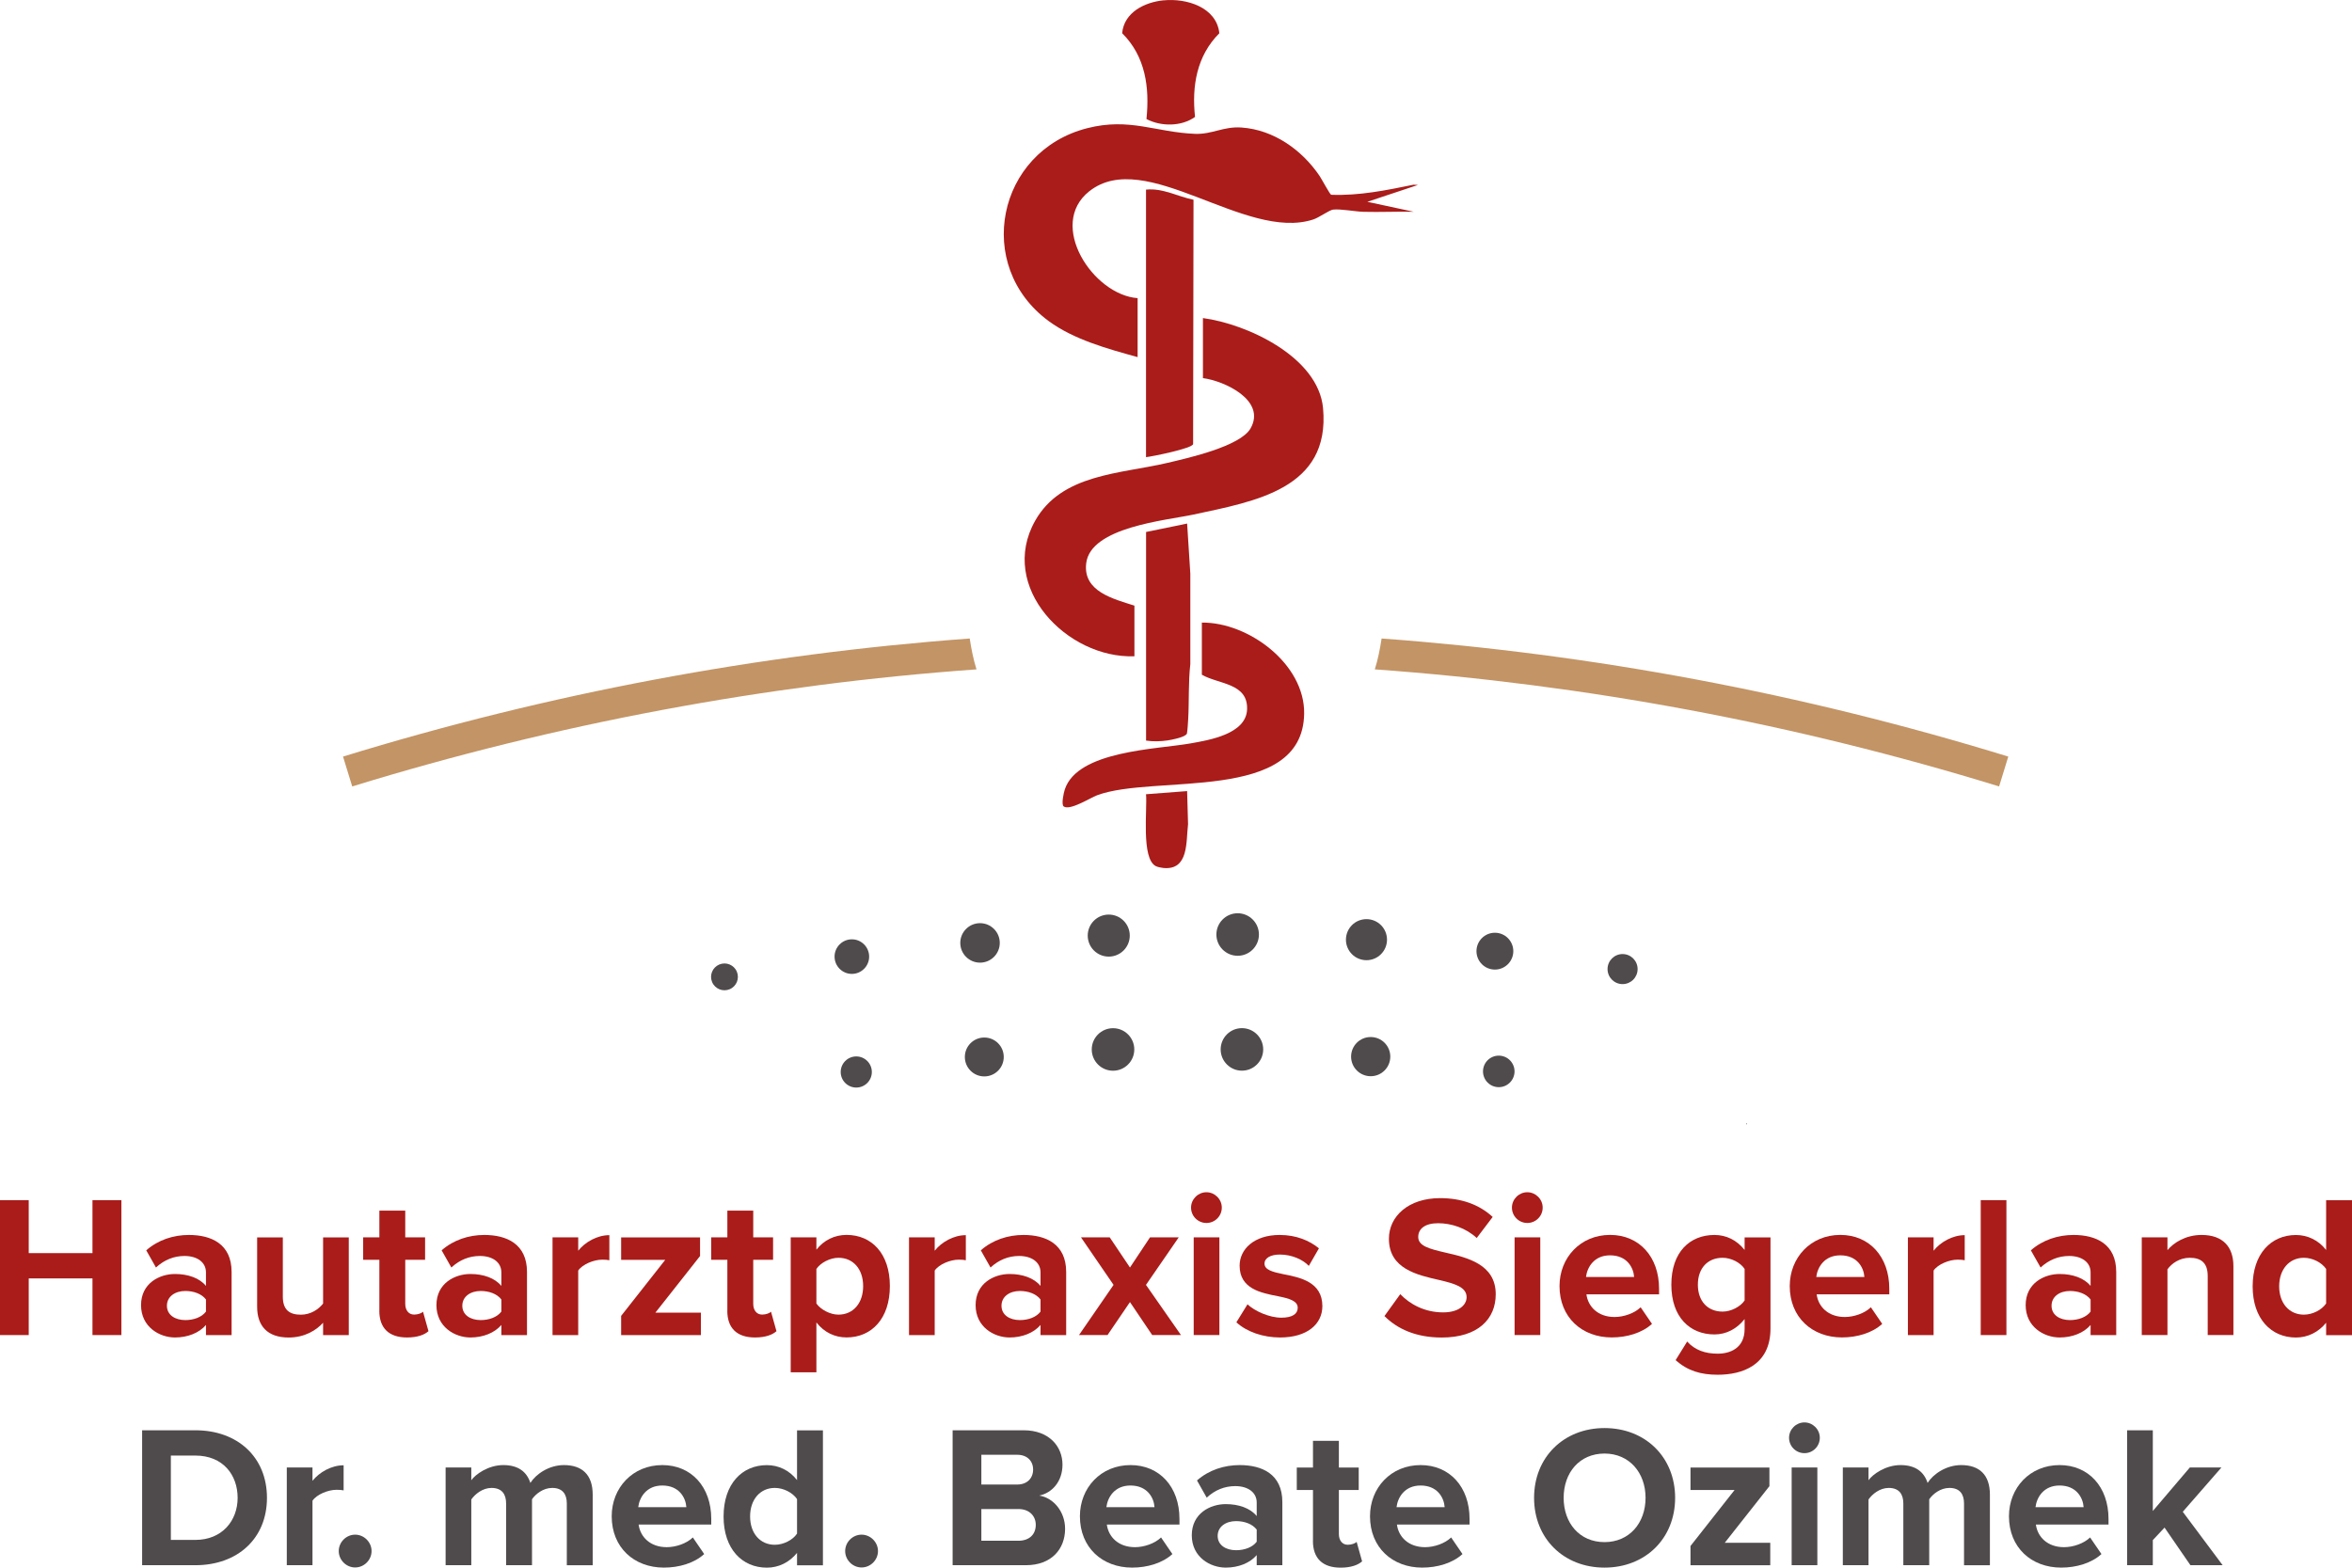 <?xml version="1.0" encoding="UTF-8"?>
<svg xmlns="http://www.w3.org/2000/svg" id="Ebene_1" data-name="Ebene 1" viewBox="0 0 478.93 319.28">
  <defs>
    <style>
      .cls-1 {
        fill: #4f4a4b;
      }

      .cls-2 {
        fill: #c39465;
      }

      .cls-3 {
        fill: #a91c1a;
      }
    </style>
  </defs>
  <g>
    <path class="cls-3" d="M18.83,271.91v-11.54H5.85v11.54H0v-27.48h5.85v10.79h12.98v-10.79h5.89v27.48h-5.89Z"></path>
    <path class="cls-3" d="M41.94,271.91v-2.06c-1.36,1.61-3.71,2.55-6.3,2.55-3.17,0-6.92-2.14-6.92-6.59s3.75-6.34,6.92-6.34c2.64,0,4.99.82,6.3,2.43v-2.76c0-2.02-1.73-3.34-4.37-3.34-2.14,0-4.12.78-5.81,2.35l-1.98-3.5c2.43-2.14,5.56-3.13,8.69-3.13,4.53,0,8.69,1.81,8.69,7.54v12.85h-5.23ZM41.94,264.66c-.87-1.15-2.51-1.73-4.2-1.73-2.06,0-3.75,1.11-3.75,3.01s1.69,2.92,3.75,2.92c1.69,0,3.34-.58,4.2-1.73v-2.47Z"></path>
    <path class="cls-3" d="M65.79,271.91v-2.51c-1.36,1.52-3.75,3.01-7,3.01-4.37,0-6.43-2.39-6.43-6.26v-14.13h5.23v12.07c0,2.76,1.44,3.67,3.67,3.67,2.02,0,3.63-1.11,4.53-2.27v-13.47h5.23v19.9h-5.23Z"></path>
    <path class="cls-3" d="M77.25,266.96v-10.38h-3.3v-4.57h3.3v-5.44h5.27v5.44h4.04v4.57h-4.04v8.98c0,1.24.66,2.18,1.81,2.18.78,0,1.52-.29,1.81-.58l1.11,3.96c-.78.7-2.18,1.28-4.37,1.28-3.67,0-5.64-1.89-5.64-5.44Z"></path>
    <path class="cls-3" d="M102.09,271.91v-2.06c-1.36,1.61-3.71,2.55-6.3,2.55-3.17,0-6.92-2.14-6.92-6.59s3.75-6.34,6.92-6.34c2.64,0,4.98.82,6.3,2.43v-2.76c0-2.02-1.73-3.34-4.37-3.34-2.14,0-4.12.78-5.81,2.35l-1.98-3.5c2.43-2.14,5.56-3.13,8.69-3.13,4.53,0,8.69,1.81,8.69,7.54v12.85h-5.23ZM102.09,264.66c-.87-1.15-2.51-1.73-4.2-1.73-2.06,0-3.75,1.11-3.75,3.01s1.69,2.92,3.75,2.92c1.69,0,3.34-.58,4.2-1.73v-2.47Z"></path>
    <path class="cls-3" d="M112.51,271.91v-19.9h5.23v2.72c1.4-1.77,3.87-3.17,6.34-3.17v5.11c-.37-.08-.86-.12-1.44-.12-1.73,0-4.04.95-4.9,2.22v13.14h-5.23Z"></path>
    <path class="cls-3" d="M126.48,271.91v-3.91l8.98-11.41h-8.98v-4.57h16.07v3.79l-9.1,11.54h9.27v4.57h-16.23Z"></path>
    <path class="cls-3" d="M148.11,266.96v-10.38h-3.29v-4.57h3.29v-5.44h5.27v5.44h4.04v4.57h-4.04v8.98c0,1.24.66,2.18,1.81,2.18.78,0,1.52-.29,1.81-.58l1.11,3.96c-.78.7-2.18,1.28-4.37,1.28-3.67,0-5.64-1.89-5.64-5.44Z"></path>
    <path class="cls-3" d="M166.24,279.49h-5.23v-27.48h5.23v2.51c1.52-1.94,3.71-3.01,6.14-3.01,5.11,0,8.82,3.79,8.82,10.42s-3.71,10.46-8.82,10.46c-2.35,0-4.53-.99-6.14-3.05v10.13ZM170.73,256.17c-1.69,0-3.62.99-4.49,2.27v7.04c.87,1.24,2.8,2.27,4.49,2.27,3.01,0,5.03-2.35,5.03-5.81s-2.02-5.77-5.03-5.77Z"></path>
    <path class="cls-3" d="M185.1,271.91v-19.9h5.23v2.72c1.4-1.77,3.87-3.17,6.34-3.17v5.11c-.37-.08-.87-.12-1.44-.12-1.73,0-4.04.95-4.9,2.22v13.14h-5.23Z"></path>
    <path class="cls-3" d="M211.88,271.91v-2.06c-1.36,1.61-3.71,2.55-6.3,2.55-3.17,0-6.92-2.14-6.92-6.59s3.75-6.34,6.92-6.34c2.64,0,4.98.82,6.3,2.43v-2.76c0-2.02-1.73-3.34-4.37-3.34-2.14,0-4.12.78-5.81,2.35l-1.98-3.5c2.43-2.14,5.56-3.13,8.69-3.13,4.53,0,8.69,1.81,8.69,7.54v12.85h-5.23ZM211.88,264.66c-.87-1.15-2.51-1.73-4.2-1.73-2.06,0-3.75,1.11-3.75,3.01s1.69,2.92,3.75,2.92c1.69,0,3.34-.58,4.2-1.73v-2.47Z"></path>
    <path class="cls-3" d="M234.62,271.91l-4.53-6.72-4.57,6.72h-5.81l7.04-10.22-6.63-9.68h5.85l4.12,6.14,4.08-6.14h5.85l-6.67,9.68,7.13,10.22h-5.85Z"></path>
    <path class="cls-3" d="M242.53,245.95c0-1.73,1.44-3.13,3.13-3.13s3.13,1.4,3.13,3.13-1.4,3.13-3.13,3.13-3.13-1.4-3.13-3.13ZM243.07,271.91v-19.9h5.23v19.9h-5.23Z"></path>
    <path class="cls-3" d="M254.03,265.65c1.44,1.36,4.41,2.72,6.88,2.72,2.27,0,3.34-.78,3.34-2.02,0-1.4-1.73-1.9-4-2.35-3.42-.66-7.83-1.48-7.83-6.22,0-3.34,2.92-6.26,8.16-6.26,3.38,0,6.06,1.15,7.99,2.72l-2.06,3.58c-1.19-1.28-3.46-2.31-5.89-2.31-1.89,0-3.13.7-3.13,1.85,0,1.24,1.57,1.69,3.79,2.14,3.42.66,7.99,1.57,7.99,6.51,0,3.67-3.09,6.39-8.61,6.39-3.46,0-6.8-1.15-8.9-3.09l2.27-3.67Z"></path>
    <path class="cls-3" d="M285.13,263.58c1.94,2.02,4.94,3.71,8.73,3.71,3.21,0,4.78-1.52,4.78-3.09,0-2.06-2.39-2.76-5.56-3.5-4.49-1.03-10.26-2.27-10.26-8.4,0-4.57,3.96-8.28,10.42-8.28,4.37,0,7.99,1.32,10.71,3.83l-3.25,4.29c-2.22-2.06-5.19-3.01-7.87-3.01s-4.04,1.15-4.04,2.8c0,1.85,2.31,2.43,5.48,3.17,4.53,1.03,10.3,2.39,10.3,8.49,0,5.03-3.58,8.82-11,8.82-5.27,0-9.06-1.77-11.66-4.37l3.21-4.45Z"></path>
    <path class="cls-3" d="M307.87,245.95c0-1.73,1.44-3.13,3.13-3.13s3.13,1.4,3.13,3.13-1.4,3.13-3.13,3.13-3.13-1.4-3.13-3.13ZM308.41,271.91v-19.9h5.23v19.9h-5.23Z"></path>
    <path class="cls-3" d="M327.86,251.51c5.93,0,9.97,4.45,9.97,10.96v1.15h-14.79c.33,2.51,2.35,4.61,5.73,4.61,1.85,0,4.04-.74,5.31-1.98l2.31,3.38c-2.02,1.85-5.11,2.76-8.2,2.76-6.06,0-10.63-4.08-10.63-10.46,0-5.77,4.24-10.42,10.3-10.42ZM322.95,260.08h9.8c-.12-1.89-1.44-4.41-4.9-4.41-3.25,0-4.66,2.43-4.9,4.41Z"></path>
    <path class="cls-3" d="M343.55,273.23c1.61,1.77,3.71,2.47,6.22,2.47s5.48-1.11,5.48-5.03v-2.02c-1.57,1.98-3.71,3.13-6.14,3.13-4.99,0-8.78-3.5-8.78-10.13s3.75-10.13,8.78-10.13c2.39,0,4.53,1.03,6.14,3.05v-2.55h5.27v18.54c0,7.58-5.85,9.43-10.75,9.43-3.42,0-6.1-.78-8.57-2.97l2.35-3.79ZM355.25,258.44c-.87-1.32-2.76-2.27-4.49-2.27-2.97,0-5.03,2.06-5.03,5.48s2.06,5.48,5.03,5.48c1.73,0,3.63-.99,4.49-2.27v-6.43Z"></path>
    <path class="cls-3" d="M374.74,251.51c5.93,0,9.97,4.45,9.97,10.96v1.15h-14.79c.33,2.51,2.35,4.61,5.73,4.61,1.85,0,4.04-.74,5.31-1.98l2.31,3.38c-2.02,1.85-5.11,2.76-8.2,2.76-6.06,0-10.63-4.08-10.63-10.46,0-5.77,4.24-10.42,10.3-10.42ZM369.84,260.08h9.8c-.12-1.89-1.44-4.41-4.9-4.41-3.25,0-4.66,2.43-4.9,4.41Z"></path>
    <path class="cls-3" d="M388.5,271.91v-19.9h5.23v2.72c1.4-1.77,3.87-3.17,6.34-3.17v5.11c-.37-.08-.87-.12-1.44-.12-1.73,0-4.04.95-4.9,2.22v13.14h-5.23Z"></path>
    <path class="cls-3" d="M403.33,271.91v-27.48h5.23v27.48h-5.23Z"></path>
    <path class="cls-3" d="M425.7,271.91v-2.06c-1.36,1.61-3.71,2.55-6.3,2.55-3.17,0-6.92-2.14-6.92-6.59s3.75-6.34,6.92-6.34c2.64,0,4.99.82,6.3,2.43v-2.76c0-2.02-1.73-3.34-4.37-3.34-2.14,0-4.12.78-5.81,2.35l-1.98-3.5c2.43-2.14,5.56-3.13,8.69-3.13,4.53,0,8.69,1.81,8.69,7.54v12.85h-5.23ZM425.7,264.66c-.87-1.15-2.51-1.73-4.2-1.73-2.06,0-3.75,1.11-3.75,3.01s1.69,2.92,3.75,2.92c1.69,0,3.34-.58,4.2-1.73v-2.47Z"></path>
    <path class="cls-3" d="M449.55,271.91v-12.03c0-2.76-1.44-3.71-3.67-3.71-2.06,0-3.67,1.15-4.53,2.35v13.39h-5.23v-19.9h5.23v2.6c1.28-1.52,3.71-3.09,6.96-3.09,4.37,0,6.47,2.47,6.47,6.34v14.05h-5.23Z"></path>
    <path class="cls-3" d="M473.66,271.91v-2.51c-1.57,1.94-3.75,3.01-6.14,3.01-5.03,0-8.82-3.79-8.82-10.42s3.75-10.46,8.82-10.46c2.35,0,4.57,1.03,6.14,3.05v-10.13h5.27v27.48h-5.27ZM473.66,258.44c-.91-1.32-2.76-2.27-4.53-2.27-2.97,0-5.03,2.35-5.03,5.81s2.06,5.77,5.03,5.77c1.77,0,3.63-.95,4.53-2.27v-7.04Z"></path>
    <path class="cls-1" d="M28.94,318.78v-27.48h10.84c8.61,0,14.58,5.48,14.58,13.76s-5.97,13.72-14.58,13.72h-10.84ZM34.79,313.63h4.99c5.44,0,8.61-3.91,8.61-8.57s-2.97-8.61-8.61-8.61h-4.99v17.18Z"></path>
    <path class="cls-1" d="M58.4,318.78v-19.9h5.23v2.72c1.4-1.77,3.87-3.17,6.34-3.17v5.11c-.37-.08-.86-.12-1.44-.12-1.73,0-4.04.95-4.9,2.22v13.14h-5.23Z"></path>
    <path class="cls-1" d="M72.32,312.56c1.81,0,3.34,1.52,3.34,3.34s-1.52,3.34-3.34,3.34-3.34-1.52-3.34-3.34,1.52-3.34,3.34-3.34Z"></path>
    <path class="cls-1" d="M115.42,318.78v-12.57c0-1.85-.82-3.17-2.97-3.17-1.85,0-3.38,1.24-4.12,2.31v13.43h-5.27v-12.57c0-1.85-.82-3.17-2.97-3.17-1.81,0-3.34,1.24-4.12,2.35v13.39h-5.23v-19.9h5.23v2.6c.82-1.19,3.46-3.09,6.51-3.09s4.78,1.36,5.52,3.63c1.15-1.81,3.79-3.63,6.84-3.63,3.67,0,5.85,1.94,5.85,6.02v14.38h-5.27Z"></path>
    <path class="cls-1" d="M134.86,298.39c5.93,0,9.97,4.45,9.97,10.96v1.15h-14.79c.33,2.51,2.35,4.61,5.73,4.61,1.85,0,4.04-.74,5.31-1.98l2.31,3.38c-2.02,1.85-5.11,2.76-8.2,2.76-6.06,0-10.63-4.08-10.63-10.46,0-5.77,4.24-10.42,10.3-10.42ZM129.96,306.96h9.8c-.12-1.89-1.44-4.41-4.9-4.41-3.25,0-4.66,2.43-4.9,4.41Z"></path>
    <path class="cls-1" d="M162.3,318.78v-2.51c-1.57,1.94-3.75,3.01-6.14,3.01-5.03,0-8.82-3.79-8.82-10.42s3.75-10.46,8.82-10.46c2.35,0,4.57,1.03,6.14,3.05v-10.13h5.27v27.48h-5.27ZM162.3,305.31c-.91-1.32-2.76-2.27-4.53-2.27-2.97,0-5.03,2.35-5.03,5.81s2.06,5.77,5.03,5.77c1.77,0,3.63-.95,4.53-2.27v-7.04Z"></path>
    <path class="cls-1" d="M175.44,312.56c1.81,0,3.34,1.52,3.34,3.34s-1.52,3.34-3.34,3.34-3.34-1.52-3.34-3.34,1.52-3.34,3.34-3.34Z"></path>
    <path class="cls-1" d="M193.98,318.78v-27.48h14.46c5.23,0,7.91,3.34,7.91,7,0,3.46-2.14,5.77-4.74,6.3,2.92.45,5.27,3.29,5.27,6.76,0,4.12-2.76,7.42-7.99,7.42h-14.91ZM199.83,302.35h7.33c1.98,0,3.21-1.28,3.21-3.05s-1.24-3.01-3.21-3.01h-7.33v6.06ZM199.83,313.8h7.54c2.22,0,3.54-1.28,3.54-3.25,0-1.73-1.24-3.21-3.54-3.21h-7.54v6.47Z"></path>
    <path class="cls-1" d="M230.2,298.39c5.93,0,9.97,4.45,9.97,10.96v1.15h-14.79c.33,2.51,2.35,4.61,5.73,4.61,1.85,0,4.04-.74,5.31-1.98l2.31,3.38c-2.02,1.85-5.11,2.76-8.2,2.76-6.06,0-10.63-4.08-10.63-10.46,0-5.77,4.24-10.42,10.3-10.42ZM225.29,306.96h9.8c-.12-1.89-1.44-4.41-4.9-4.41-3.25,0-4.66,2.43-4.9,4.41Z"></path>
    <path class="cls-1" d="M255.9,318.78v-2.06c-1.36,1.61-3.71,2.55-6.3,2.55-3.17,0-6.92-2.14-6.92-6.59s3.75-6.34,6.92-6.34c2.64,0,4.99.82,6.3,2.43v-2.76c0-2.02-1.73-3.34-4.37-3.34-2.14,0-4.12.78-5.81,2.35l-1.98-3.5c2.43-2.14,5.56-3.13,8.69-3.13,4.53,0,8.69,1.81,8.69,7.54v12.85h-5.23ZM255.9,311.53c-.87-1.15-2.51-1.73-4.2-1.73-2.06,0-3.75,1.11-3.75,3.01s1.69,2.92,3.75,2.92c1.69,0,3.34-.58,4.2-1.73v-2.47Z"></path>
    <path class="cls-1" d="M267.36,313.84v-10.38h-3.3v-4.57h3.3v-5.44h5.27v5.44h4.04v4.57h-4.04v8.98c0,1.24.66,2.18,1.81,2.18.78,0,1.52-.29,1.81-.58l1.11,3.96c-.78.7-2.18,1.28-4.37,1.28-3.67,0-5.64-1.89-5.64-5.44Z"></path>
    <path class="cls-1" d="M289.27,298.39c5.93,0,9.97,4.45,9.97,10.96v1.15h-14.79c.33,2.51,2.35,4.61,5.73,4.61,1.85,0,4.04-.74,5.31-1.98l2.31,3.38c-2.02,1.85-5.11,2.76-8.2,2.76-6.06,0-10.63-4.08-10.63-10.46,0-5.77,4.24-10.42,10.3-10.42ZM284.37,306.96h9.8c-.12-1.89-1.44-4.41-4.9-4.41-3.25,0-4.66,2.43-4.9,4.41Z"></path>
    <path class="cls-1" d="M326.72,290.85c8.32,0,14.38,5.93,14.38,14.21s-6.06,14.21-14.38,14.21-14.34-5.93-14.34-14.21,6.06-14.21,14.34-14.21ZM326.72,296.04c-5.07,0-8.32,3.87-8.32,9.02s3.25,9.02,8.32,9.02,8.36-3.91,8.36-9.02-3.3-9.02-8.36-9.02Z"></path>
    <path class="cls-1" d="M344.23,318.78v-3.91l8.98-11.41h-8.98v-4.57h16.07v3.79l-9.1,11.54h9.27v4.57h-16.23Z"></path>
    <path class="cls-1" d="M364.3,292.83c0-1.73,1.44-3.13,3.13-3.13s3.13,1.4,3.13,3.13-1.4,3.13-3.13,3.13-3.13-1.4-3.13-3.13ZM364.83,318.78v-19.9h5.23v19.9h-5.23Z"></path>
    <path class="cls-1" d="M399.93,318.78v-12.57c0-1.85-.82-3.17-2.97-3.17-1.85,0-3.38,1.24-4.12,2.31v13.43h-5.27v-12.57c0-1.85-.82-3.17-2.97-3.17-1.81,0-3.34,1.24-4.12,2.35v13.39h-5.23v-19.9h5.23v2.6c.82-1.19,3.46-3.09,6.51-3.09s4.78,1.36,5.52,3.63c1.15-1.81,3.79-3.63,6.84-3.63,3.67,0,5.85,1.94,5.85,6.02v14.38h-5.27Z"></path>
    <path class="cls-1" d="M419.38,298.39c5.93,0,9.97,4.45,9.97,10.96v1.15h-14.79c.33,2.51,2.35,4.61,5.73,4.61,1.85,0,4.04-.74,5.31-1.98l2.31,3.38c-2.02,1.85-5.11,2.76-8.2,2.76-6.06,0-10.63-4.08-10.63-10.46,0-5.77,4.24-10.42,10.3-10.42ZM414.48,306.96h9.8c-.12-1.89-1.44-4.41-4.9-4.41-3.25,0-4.66,2.43-4.9,4.41Z"></path>
    <path class="cls-1" d="M446.03,318.78l-5.27-7.66-2.39,2.55v5.11h-5.23v-27.48h5.23v16.44l7.54-8.86h6.43l-7.87,9.02,8.12,10.88h-6.55Z"></path>
  </g>
  <g>
    <g>
      <path class="cls-3" d="M231.64,72.73c-6.07-1.68-12.96-3.56-18.09-7.33-15.31-11.26-10.55-34.6,7.83-39.29,8.65-2.21,13.92.83,21.95,1.15,3.45.14,5.79-1.54,9.45-1.29,6.58.45,12.31,4.55,15.91,9.84.39.57,2.1,3.76,2.37,3.86,5.66.22,11.26-.92,16.76-2.05l.91.05-10.3,3.43,9.44,2.03c-3.39-.07-6.81.1-10.2.01-1.68-.04-4.71-.63-6.22-.45-.76.09-2.85,1.62-4.01,2-13.87,4.56-34.18-14.82-45.64-5.73-8.59,6.81.77,21.11,9.85,21.76v12.01Z"></path>
      <path class="cls-3" d="M231,123.36v10.3c-13.68.52-27.85-14.08-20.21-27.61,5.4-9.55,17.25-9.51,26.86-11.76,4.06-.95,14.91-3.36,17-7.04,3.23-5.7-5.3-9.67-9.7-10.24v-12.23c9.07,1.22,23.5,7.95,24.46,18.35,1.51,16.47-13.88,18.97-26.39,21.67-5.64,1.21-20.95,2.54-21.84,9.92-.7,5.77,5.57,7.26,9.82,8.63Z"></path>
      <path class="cls-3" d="M244.73,126.8c9.52-.09,20.99,8.46,20.83,18.56-.29,18.38-30.59,12.24-42.19,16.62-1.39.53-5.49,3.16-6.77,2.27-.54-.38.01-2.84.22-3.46,2.59-7.9,18.72-8.17,25.59-9.38,3.84-.68,11.35-1.91,11.53-6.94.19-5.38-5.8-5.08-9.21-7.05v-10.62Z"></path>
      <path class="cls-3" d="M233.36,38.62c3.41-.36,6.42,1.41,9.67,2.06l-.08,49.76c-.14.89-8.32,2.53-9.59,2.67v-54.49Z"></path>
      <path class="cls-3" d="M233.36,108.35l8.37-1.72.65,10.18v18.47c-.42,3.68-.23,7.45-.43,11.16-.03.58-.16,2.6-.26,2.95-.22.74-3.17,1.3-3.95,1.41-1.39.2-3,.26-4.37.03v-42.48Z"></path>
      <path class="cls-3" d="M236.96.07c4.61-.46,10.76,1.37,11.33,6.7-4.6,4.6-5.63,10.75-4.95,17.04-2.74,1.99-6.95,1.99-9.89.43.66-6.44-.2-12.76-4.95-17.48.39-4.27,4.61-6.32,8.45-6.7Z"></path>
      <path class="cls-3" d="M241.73,161.12l.19,6.74c-.43,3.58.18,9.41-5.02,8.92-.43-.04-1.18-.19-1.55-.38-3.02-1.55-1.7-11.65-1.99-14.64l8.37-.64Z"></path>
    </g>
    <g>
      <circle class="cls-1" cx="147.53" cy="198.95" r="2.73" transform="translate(-65.2 72.09) rotate(-22.63)"></circle>
      <path class="cls-1" d="M173.46,198.35c-1.94,0-3.52-1.58-3.52-3.52s1.58-3.52,3.52-3.52,3.52,1.58,3.52,3.52-1.58,3.52-3.52,3.52Z"></path>
      <path class="cls-1" d="M199.56,196.06c-2.22,0-4.02-1.8-4.02-4.02s1.8-4.02,4.02-4.02,4.02,1.8,4.02,4.02-1.8,4.02-4.02,4.02Z"></path>
      <circle class="cls-1" cx="225.77" cy="190.55" r="4.28"></circle>
      <path class="cls-1" d="M252.02,194.66c-2.39,0-4.33-1.94-4.33-4.33s1.94-4.33,4.33-4.33,4.33,1.94,4.33,4.33-1.94,4.33-4.33,4.33Z"></path>
      <path class="cls-1" d="M278.25,195.56c-2.31,0-4.18-1.87-4.18-4.18s1.87-4.18,4.18-4.18,4.18,1.87,4.18,4.18-1.87,4.18-4.18,4.18Z"></path>
      <path class="cls-1" d="M304.4,197.47c-2.07,0-3.75-1.68-3.75-3.75s1.68-3.75,3.75-3.75,3.75,1.68,3.75,3.75-1.68,3.75-3.75,3.75Z"></path>
      <path class="cls-1" d="M330.4,200.43c-1.69,0-3.06-1.37-3.06-3.06s1.37-3.06,3.06-3.06,3.06,1.37,3.06,3.06-1.37,3.06-3.06,3.06Z"></path>
    </g>
    <g>
      <path class="cls-1" d="M174.36,221.5c-1.75,0-3.17-1.42-3.17-3.17s1.42-3.17,3.17-3.17,3.17,1.42,3.17,3.17-1.42,3.17-3.17,3.17Z"></path>
      <path class="cls-1" d="M200.43,219.23c-2.19,0-3.96-1.77-3.96-3.96s1.77-3.96,3.96-3.96,3.96,1.77,3.96,3.96-1.77,3.96-3.96,3.96Z"></path>
      <path class="cls-1" d="M226.64,218.07c-2.39,0-4.33-1.94-4.33-4.33s1.94-4.33,4.33-4.33,4.33,1.94,4.33,4.33-1.94,4.33-4.33,4.33Z"></path>
      <path class="cls-1" d="M252.89,218.06c-2.39,0-4.33-1.94-4.33-4.33s1.94-4.33,4.33-4.33,4.33,1.94,4.33,4.33-1.94,4.33-4.33,4.33Z"></path>
      <path class="cls-1" d="M279.11,219.19c-2.2,0-3.99-1.78-3.99-3.99s1.78-3.99,3.99-3.99,3.99,1.79,3.99,3.99-1.78,3.99-3.99,3.99Z"></path>
      <circle class="cls-1" cx="305.19" cy="218.21" r="3.21"></circle>
      <path class="cls-1" d="M355.65,228.99s-.09-.04-.09-.09.04-.09.09-.09.09.04.09.09-.04.09-.09.09Z"></path>
    </g>
    <g>
      <path class="cls-2" d="M197.47,130.04c-42.99,3.16-85.75,11.17-127.62,24.05l1.87,6.08c41.7-12.83,84.3-20.77,127.12-23.84-.63-2.03-1.06-4.14-1.38-6.29Z"></path>
      <path class="cls-2" d="M281.33,130.04c-.32,2.15-.75,4.26-1.38,6.29,42.82,3.08,85.43,11.01,127.12,23.84l1.87-6.08c-41.86-12.88-84.63-20.89-127.62-24.05Z"></path>
    </g>
  </g>
</svg>
